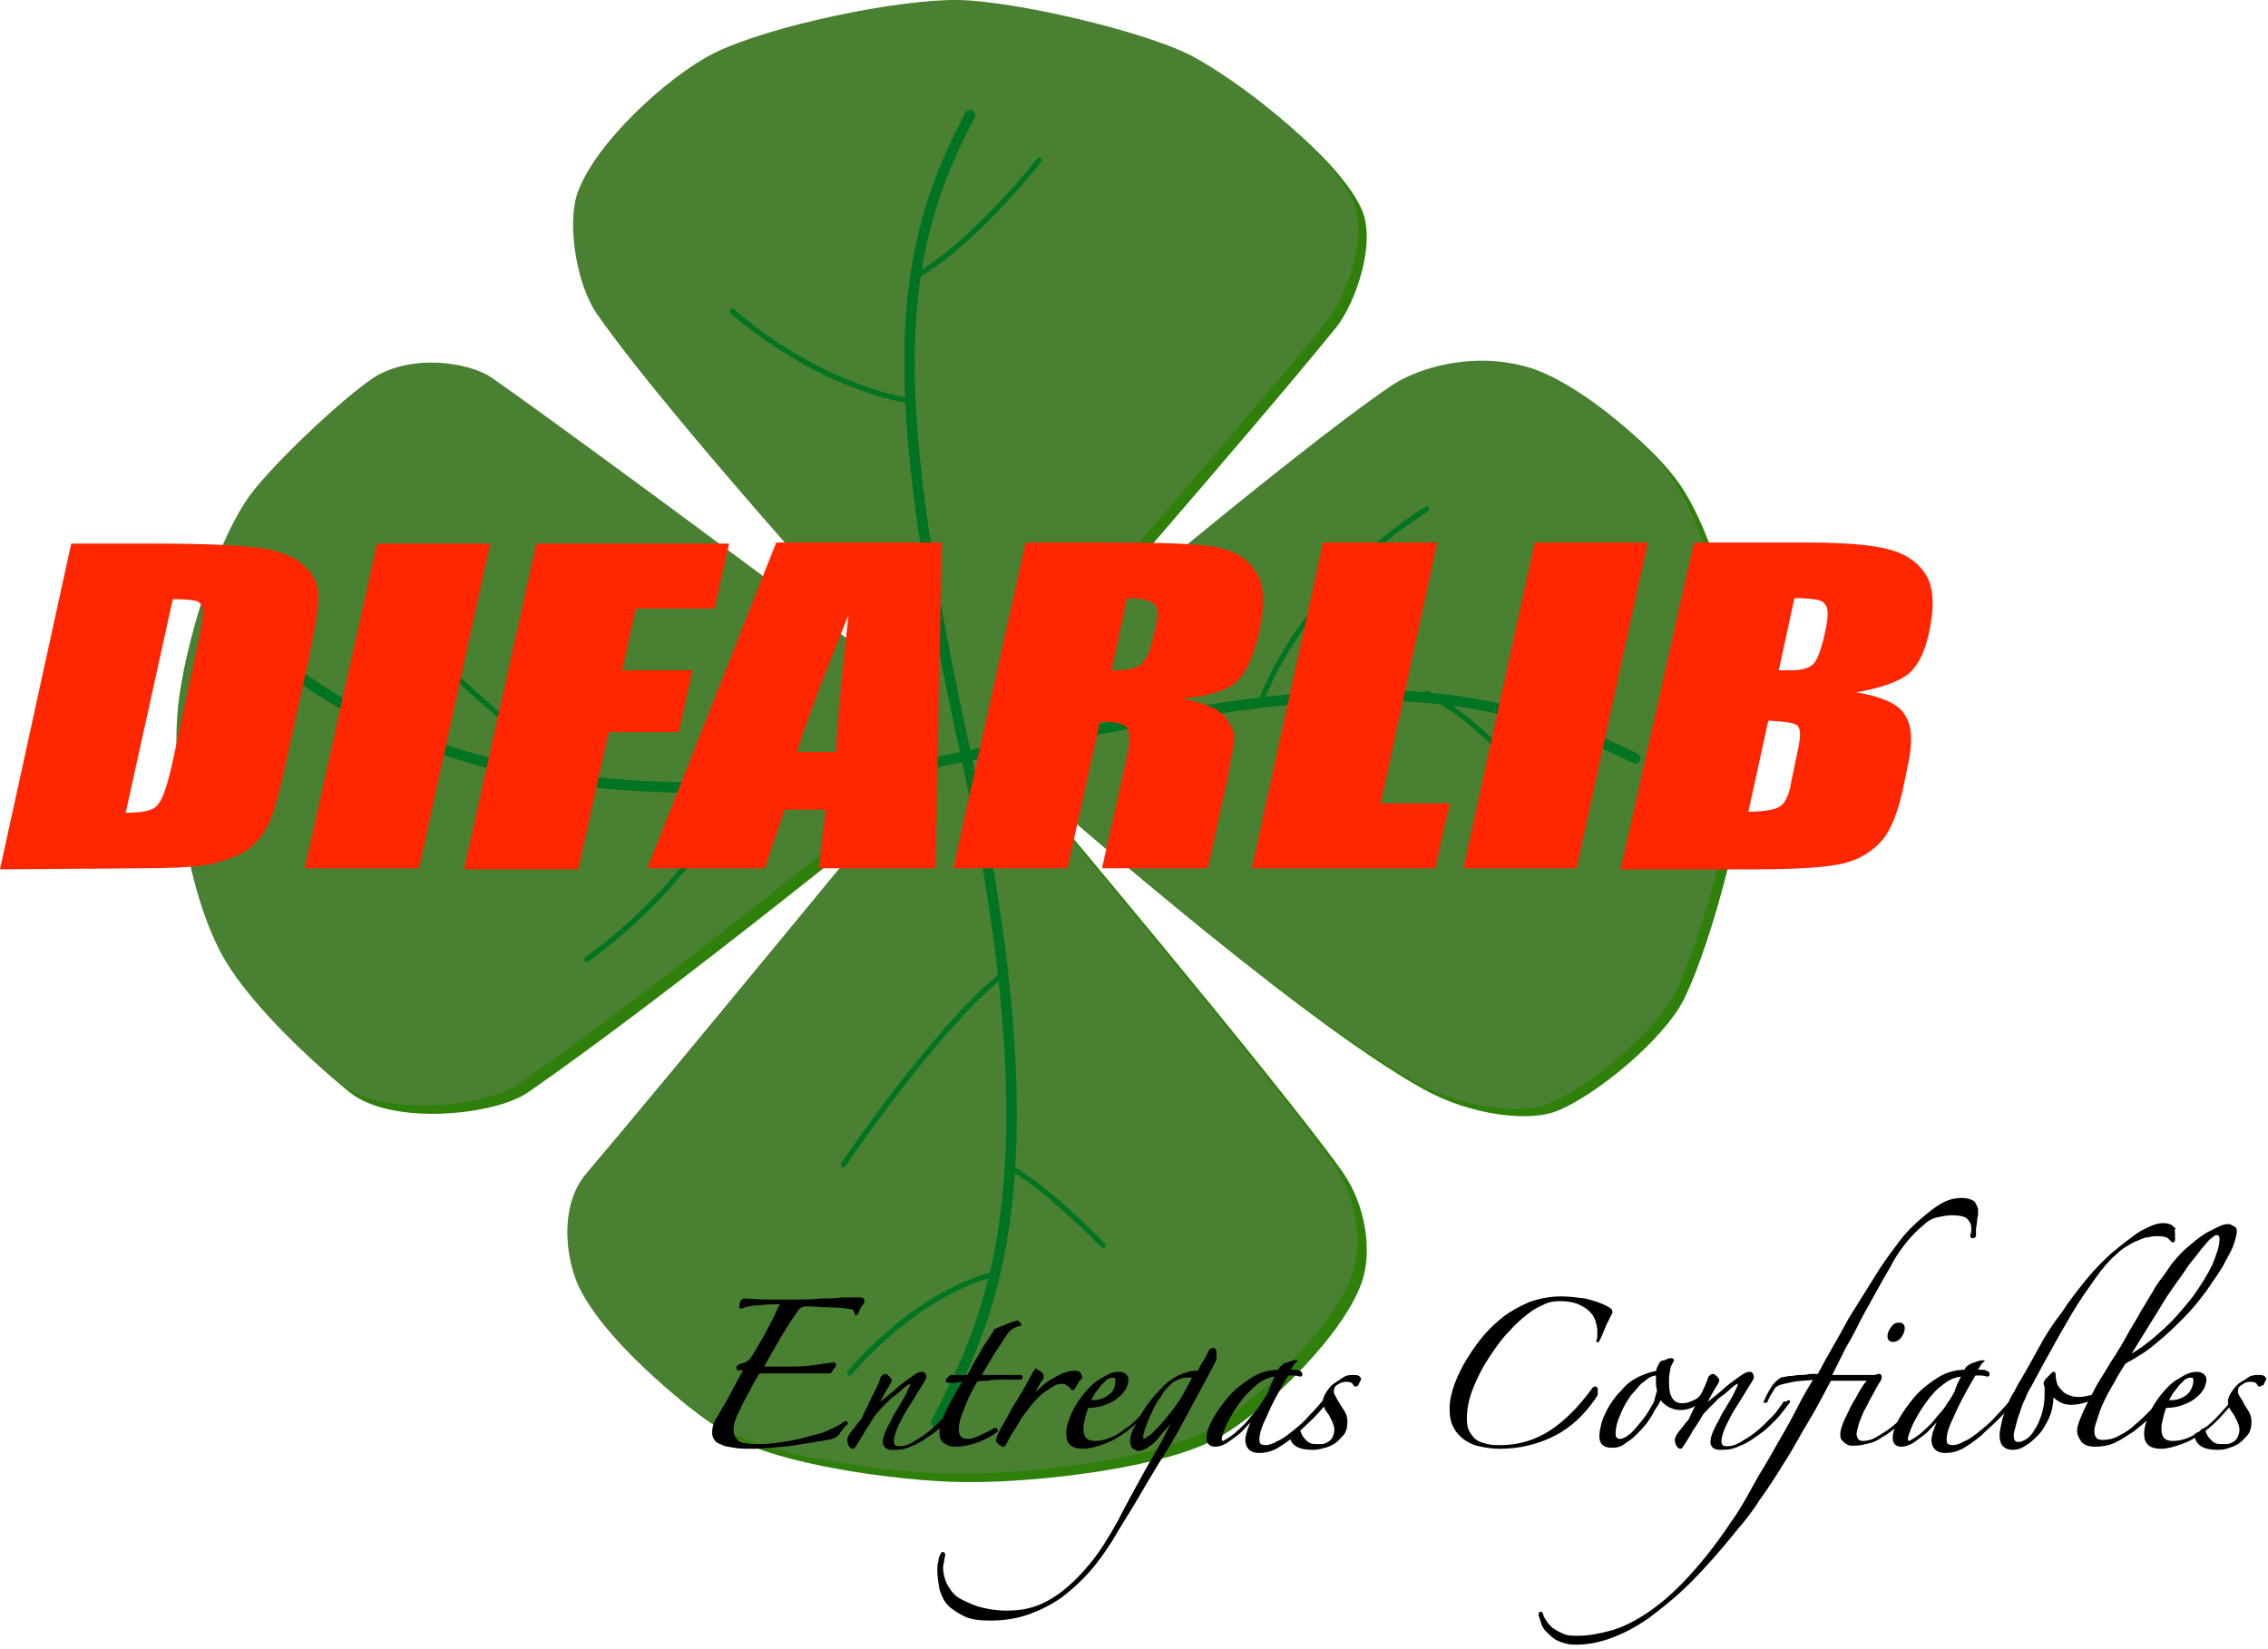 <svg xmlns="http://www.w3.org/2000/svg" xmlns:xlink="http://www.w3.org/1999/xlink" id="Layer_1" x="0px" y="0px" viewBox="0 0 216.5 157.4" style="enable-background:new 0 0 216.5 157.4;" xml:space="preserve"><style type="text/css">	.st0{fill:#2F800A;}	.st1{fill:#4A8031;}	.st2{fill:none;stroke:#007422;stroke-linecap:round;stroke-miterlimit:10;}	.st3{fill:none;stroke:#007422;stroke-width:0.5;stroke-linecap:round;stroke-miterlimit:10;}	.st4{fill:none;stroke:#007422;stroke-width:3;stroke-linecap:round;stroke-miterlimit:10;}	.st5{fill:#FF2600;}	.st6{stroke:#000000;stroke-width:0.25;}</style><g id="XMLID_4_">	<g>		<g>			<path class="st0" d="M97.3,73.9c0.7,0.8,24.5,29.1,30.8,37.9c2.4,3.4,2.8,7.7,2,10.3c-1.5,5-9.1,12.5-13.7,15.1    c-5.2,3-17.4,4.3-23.5,4.3c-5.6,0.1-17.2-1.4-22.2-3.9c-4.7-2.4-12.6-9.4-14.7-14.3c-1.2-2.9-1.6-7.6,0.9-10.5    c7.9-9.3,30.2-36.5,30.9-37.3c-0.7,0.6-23.7,19.3-37.4,28.8c-3.2,2.2-13,3.2-17,0c-3.5-2.8-8.7-7.9-11-11.8    c-3.6-6.1-5.2-17.2-4.5-24.3c0.6-5.6,3.6-15.8,7.1-20.3c2.2-2.9,8.5-8.9,11.6-11c3.6-2.4,9.3-1.5,11.4,0    c10.8,7.6,39.4,29,40.2,29.6c-0.7-0.7-22.7-24.7-30.4-35.8c-1.9-2.7-2.9-8.4-1.9-11.5c1.6-4.7,8.5-11.1,13-13.4    c5.2-2.6,17.6-5.2,23.4-5.1c5.3,0.1,17.5,2.9,22.2,5.3c4.7,2.5,13.1,9,15.4,13.8c1.6,3.2-0.5,9.1-2.3,11.4    c-8.1,10-30.2,35.3-30.9,36.1c0.8-0.7,27-23.1,37.1-29.9c2.5-1.6,7.7-3.2,13-1.6c4.3,1.3,10.7,6.5,13.3,10.1    c3.8,5.1,6.7,17.3,6.9,23.6c0.2,6.3-3.5,20.4-6.3,26c-1.9,3.7-8.1,8.9-11.9,10.5c-2.7,1.2-8.4,0.5-12.9-2    C123.6,97.2,98.1,74.6,97.3,73.9z"></path>		</g>	</g></g><g id="XMLID_3_">	<g>		<g>			<path class="st1" d="M95.9,66.6c0.8-0.7,27-23.1,37.1-29.9c2.5-1.6,7.7-3.2,13-1.6c4.3,1.3,10.7,6.5,13.3,10.1    c3.8,5.1,6.7,17.3,6.9,23.6c0.2,6.3-3.5,20.4-6.3,26c-1.9,3.7-8.1,8.9-11.9,10.5c-2.7,1.2-8.4,0.5-12.9-2    c-12.4-6.9-37.9-29.5-38.7-30.2c0.7,0.8,24.5,29.1,30.8,37.9c2.4,3.4,2.8,7.7,2,10.3c-1.5,5-9.1,12.5-13.7,15.1    c-5.2,3-17.4,4.3-23.5,4.3c-5.6,0.1-17.2-1.4-22.2-3.9c-4.7-2.4-12.6-9.4-14.7-14.3c-1.2-2.9-1.6-7.6,0.9-10.5    c7.9-9.3,30.2-36.5,30.9-37.3c-0.7,0.6-23.7,19.3-37.4,28.8c-3.2,2.2-13,3.2-17,0c-3.5-2.8-8.7-7.9-11-11.8    c-3.6-6.1-5.2-17.2-4.5-24.3c0.6-5.6,3.6-15.8,7-20.3c2.2-2.9,8.5-8.9,11.6-11c3.7-2.4,9.3-1.5,11.4,0    c10.8,7.6,39.4,29,40.2,29.6C86.8,65,64.7,41,57,30c-1.9-2.7-2.9-8.4-1.9-11.5c1.6-4.7,8.5-11.1,13-13.4    C73.3,2.5,85.7-0.1,91.5,0c5.3,0.1,17.5,2.9,22.2,5.3c4.7,2.5,13.1,9,15.4,13.8c1.6,3.2-0.5,9.1-2.3,11.4    C118.7,40.5,96.6,65.8,95.9,66.6z"></path>		</g>	</g></g><path class="st2" d="M92.6,11c-2.4,4.5-4.1,8.9-5,14.1c-0.7,3.8-0.9,8-0.7,13.1c0.4,8.3,2,18.7,5.1,32.9c9.3,42.4,2.3,55-2.6,64.7"></path><path class="st3" d="M99.2,15.3c0,0-6,7.7-11.5,10.9"></path><path class="st3" d="M69.9,29.7c0,0,7.3,6.8,17,8.6"></path><path class="st3" d="M81.1,131.1c0,0,5.9-7.3,13.6-9.4"></path><path class="st3" d="M105.3,118.9c0,0-5.1-5.3-8.8-7.4"></path><path class="st3" d="M80.5,111.2c0,0,8.5-12.6,14.9-17.9"></path><path class="st2" d="M156.1,72.4c-19-9.4-33.4-6.5-64.9,0c-33.5,7-53-0.4-63.9-8.8"></path><path class="st3" d="M136.2,48.6c0,0-11.3,6.7-15.9,18.5"></path><path class="st4" d="M146.7,76"></path><path class="st3" d="M56,91.6c0,0,10.1-6.9,13.9-16.4"></path><path class="st3" d="M56.9,74.7c-11.6-6.5-19.5-16.8-19.5-16.8"></path><path class="st3" d="M146.7,76c0,0-4-6.4-10.5-9.8"></path><g>	<g>		<path class="st5" d="M6.8,51.9l8.1,0c5.2,0,8.7,0.2,10.5,0.5c1.8,0.4,3,0.9,3.8,1.8c0.8,0.8,1.2,1.7,1.2,2.7c0,1-0.3,3-0.9,5.9   l-2.4,10.9c-0.6,2.8-1.2,4.7-1.8,5.6c-0.6,0.9-1.3,1.7-2.3,2.2c-1,0.5-2.2,0.9-3.5,1.1c-1.3,0.2-3.3,0.3-5.9,0.3L0,83L6.8,51.9z    M16.5,57.2L12,77.6c1.6,0,2.6-0.2,3-0.7c0.5-0.5,0.9-1.7,1.4-3.8l2.6-12.1c0.3-1.4,0.4-2.3,0.4-2.7c0-0.4-0.2-0.7-0.6-0.9   C18.5,57.3,17.7,57.2,16.5,57.2z"></path>		<path class="st5" d="M46.8,51.9L40,82.9l-10.9,0L36,51.9L46.8,51.9z"></path>		<path class="st5" d="M51.2,51.9l18.4,0l-1.4,6.2l-7.5,0L59.4,64l6.7,0l-1.3,5.9l-6.7,0l-2.9,13.1l-10.9,0L51.2,51.9z"></path>		<path class="st5" d="M89.9,51.8l-0.6,31.1l-11.1,0l0.6-5.6l-3.9,0l-1.9,5.6l-11.2,0l12.3-31.1L89.9,51.8z M79.8,71.8   c0.2-3.5,0.6-7.9,1.2-13.1c-2.4,6-4.1,10.3-4.9,13.1L79.8,71.8z"></path>		<path class="st5" d="M97.9,51.8l7.7,0c5.1,0,8.6,0.1,10.3,0.4c1.7,0.3,3.1,1,3.9,2.3c0.9,1.2,1,3.1,0.4,5.8   c-0.5,2.4-1.3,4-2.3,4.9c-1,0.8-2.7,1.3-5.1,1.5c2.1,0.4,3.4,0.9,4,1.6c0.6,0.7,0.9,1.3,1,1.8c0.1,0.6-0.2,2.1-0.7,4.6l-1.8,8.2   l-10.1,0l2.3-10.3c0.4-1.7,0.4-2.7,0.1-3.1c-0.3-0.4-1.1-0.6-2.6-0.6l-3.1,14l-10.9,0L97.9,51.8z M107.6,57.1l-1.5,6.9   c1.2,0,2.1-0.1,2.6-0.4c0.5-0.3,1-1.1,1.3-2.4l0.4-1.7c0.2-1,0.1-1.6-0.3-1.9C109.7,57.3,108.9,57.1,107.6,57.1z"></path>		<path class="st5" d="M137.2,51.8l-5.4,24.9l6.6,0l-1.4,6.2l-17.5,0l6.8-31.1L137.2,51.8z"></path>		<path class="st5" d="M157.3,51.8l-6.8,31.1l-10.8,0l6.8-31.1L157.3,51.8z"></path>		<path class="st5" d="M161.7,51.8l10.8,0c3.4,0,6,0.2,7.6,0.6c1.7,0.4,2.9,1.2,3.7,2.4c0.8,1.2,0.9,3.2,0.3,5.8   c-0.4,1.8-1.1,3.1-2,3.8c-0.9,0.7-2.6,1.3-4.9,1.7c2.4,0.4,4,1.1,4.6,2.1c0.7,1,0.8,2.5,0.4,4.5l-0.6,2.9c-0.5,2.1-1.1,3.7-2,4.7   c-0.9,1-2,1.7-3.5,2.1c-1.5,0.4-4.4,0.6-8.8,0.6l-12.6,0L161.7,51.8z M168.8,68.8l-1.9,8.7c1.5,0,2.6-0.2,3-0.5   c0.5-0.3,0.9-1.1,1.1-2.4l0.6-2.9c0.3-1.3,0.3-2.1,0-2.4C171.3,69,170.4,68.9,168.8,68.8z M171.3,57.1l-1.5,6.9c0.5,0,0.8,0,1.1,0   c1.1,0,1.8-0.2,2.2-0.6c0.4-0.4,0.8-1.5,1.2-3.4c0.2-1,0.2-1.7,0.1-2c-0.2-0.4-0.4-0.6-0.8-0.7C173.2,57.2,172.4,57.1,171.3,57.1z   "></path>	</g></g><g>	<path class="st6" d="M80.7,135.8c0.1,0,0.1,0,0.1,0.1c-0.1,0.1-0.2,0.2-0.4,0.4c-0.1,0.2-0.2,0.3-0.3,0.4c-0.1,0.3-0.4,0.5-0.9,0.6  c-0.5,0.1-1.1,0.2-1.7,0.3c-0.6,0.1-1.2,0.2-1.9,0.3c-0.6,0.1-1.2,0.1-1.9,0.2c-0.6,0-1.2,0.1-1.7,0.1c-0.8,0-1.4,0-1.9-0.1  c-0.5-0.1-0.9-0.1-1.2-0.3c-0.3-0.1-0.5-0.2-0.6-0.4c-0.1-0.2-0.2-0.3-0.2-0.6c0-0.4,0.1-0.8,0.3-1.2c0.1-0.1,0.3-0.5,0.6-1  c0.3-0.5,0.6-1,0.9-1.6c0.3-0.6,0.6-1.1,0.8-1.5c0.3-0.5,0.4-0.7,0.4-0.7c0-0.1,0-0.1-0.1-0.1c-0.1,0-0.2,0-0.4,0  c-0.1,0-0.2,0-0.2-0.1c0-0.1,0.1-0.2,0.4-0.3c0.5-0.1,0.8-0.3,1.1-0.8c0.1-0.1,0.3-0.5,0.6-1c0.3-0.5,0.6-1,0.9-1.6  c0.3-0.6,0.6-1.1,0.8-1.6c0.2-0.5,0.4-0.7,0.4-0.8c0-0.1-0.1-0.1-0.2-0.1c-0.6,0-1.3,0-1.9,0.1c-0.6,0-1.2,0.1-1.7,0.3l-0.1,0  c0-0.4,0.1-0.6,0.3-0.7c0.6,0,1.3,0.1,2.1,0.1c0.7,0,1.4,0,2.1,0c0.2,0,0.6,0,1.2,0c0.6,0,1.2,0,1.9-0.1c0.7,0,1.4,0,2.1-0.1  c0.7,0,1.3,0,1.8,0c0.1,0,0.2,0.1,0.2,0.2c0,0.1-0.1,0.3-0.3,0.5c-0.1,0.2-0.2,0.4-0.3,0.7l-0.1,0c0-0.1,0-0.2-0.1-0.3  c-0.1-0.1-0.1-0.2-0.2-0.2c-0.6-0.1-1.3-0.2-2.1-0.2c-0.8,0-1.5-0.1-2.3-0.1c-0.3,0-0.6,0.1-0.8,0.3c-0.6,0.8-1.1,1.6-1.7,2.6  c-0.6,1-1.1,1.9-1.6,2.8c-0.1,0.2,0,0.3,0.2,0.3c0.3,0,0.6,0,0.9,0c0.3,0,0.6,0,0.9,0c1,0,1.8,0,2.5-0.1c0.7-0.1,1.4-0.2,2.2-0.3  l0.1,0.1c0,0.1-0.1,0.2-0.2,0.3c-0.1,0.1-0.1,0.2-0.2,0.3c0,0.1-0.1,0.1-0.3,0.1c-0.5,0-1.1,0-1.8,0c-0.6,0-1.3,0-1.9,0  c-0.5,0-1,0-1.4,0c-0.4,0-0.9,0-1.3,0c-0.2,0-0.3,0.1-0.3,0.2c-0.4,0.6-0.7,1.3-1.1,2c-0.4,0.7-0.7,1.4-1,2  c-0.2,0.5-0.3,0.9-0.3,1.3c0,1,0.7,1.5,2.2,1.5c0.5,0,1.2,0,1.9-0.1c0.8-0.1,1.5-0.2,2.3-0.4c0.8-0.2,1.6-0.4,2.3-0.6  C79.7,136.4,80.2,136.2,80.7,135.8z"></path>	<path class="st6" d="M91.7,133.9c-0.4,0.5-0.8,1.1-1.3,1.6c-0.5,0.5-1,1-1.6,1.4c-0.6,0.4-1.1,0.8-1.7,1c-0.6,0.3-1.1,0.4-1.7,0.4  c-0.3,0-0.5,0-0.7-0.1c-0.2-0.1-0.3-0.3-0.3-0.5c0-0.3,0.1-0.7,0.3-1.1c0.2-0.5,0.5-0.9,0.7-1.4c0.3-0.5,0.6-1,0.9-1.5  c0.3-0.5,0.5-1,0.7-1.4c0-0.1,0-0.2,0-0.3c0-0.1-0.1-0.1-0.2,0c-0.2,0.1-0.5,0.3-0.8,0.6c-0.3,0.3-0.6,0.5-1,0.8  c-0.3,0.3-0.6,0.6-0.9,0.9c-0.3,0.3-0.5,0.6-0.7,0.8c-0.3,0.5-0.6,1-0.9,1.4c-0.2,0.4-0.5,0.9-0.9,1.5c-0.1,0.1-0.1,0.2-0.2,0.2  c-0.1,0-0.2-0.1-0.3-0.3c-0.1-0.2-0.1-0.4-0.1-0.4c0-0.2,0.1-0.4,0.4-0.8c0.3-0.3,0.5-0.7,0.9-1.1c0.3-0.7,0.7-1.4,1-2.1  c0.4-0.7,0.7-1.4,0.9-2c0.1-0.1,0.2-0.2,0.3-0.2c0.1,0,0.2,0.1,0.3,0.2c0.1,0.1,0.2,0.2,0.2,0.3c0,0.1-0.2,0.4-0.5,0.9  c-0.3,0.5-0.6,1.1-0.9,1.7c0.4-0.4,0.8-0.7,1.3-1.1c0.5-0.4,0.9-0.8,1.3-1.1c0.4-0.3,0.8-0.6,1.1-0.8c0.3-0.2,0.5-0.3,0.7-0.3  c0.1,0,0.2,0,0.2,0.1c0.1,0.1,0.1,0.2,0.1,0.3c0,0.1-0.1,0.2-0.2,0.4c-0.2,0.3-0.5,0.8-0.8,1.3c-0.3,0.5-0.7,1.1-1,1.6  c-0.3,0.6-0.6,1.1-0.8,1.6c-0.2,0.5-0.3,0.9-0.3,1.2c0,0.3,0.1,0.4,0.2,0.5c0.1,0.1,0.3,0.1,0.5,0.1c0.4,0,0.8-0.1,1.3-0.4  c0.5-0.3,1-0.6,1.5-1c0.5-0.4,1-0.9,1.5-1.4c0.5-0.5,0.8-1,1.1-1.4c0-0.1,0.1-0.1,0.2,0C91.8,133.7,91.8,133.8,91.7,133.9z"></path>	<path class="st6" d="M97.3,126.5c-0.2,0-0.4,0.1-0.6,0.2c-0.2,0.1-0.4,0.3-0.5,0.4c-0.5,0.7-0.9,1.4-1.4,2.1  c-0.4,0.7-0.9,1.5-1.3,2.2h3.9c0.1,0,0.1,0.1,0.1,0.1c0,0,0,0.1-0.1,0.1c-0.2,0-0.4,0-0.8,0c-0.3,0-0.7,0-1.1,0  c-0.4,0-0.8,0-1.2,0.1c-0.4,0-0.8,0-1.1,0.1c-0.6,1-1,1.9-1.3,2.7c-0.3,0.7-0.5,1.4-0.5,1.9c0,0.8,0.3,1.1,1,1.1  c0.3,0,0.7-0.1,1.1-0.3c0.4-0.2,0.9-0.4,1.4-0.7c0.1-0.1,0.1-0.1,0.2,0c0.1,0.1,0,0.1-0.1,0.2c-0.7,0.5-1.4,0.8-2,1  c-0.6,0.2-1.2,0.3-1.9,0.3c-0.3,0-0.6-0.1-0.9-0.3c-0.3-0.2-0.4-0.5-0.4-1c0-0.4,0.2-1,0.6-1.9c0.4-0.8,0.9-1.8,1.7-3  c-0.3,0-0.6,0-0.9,0.1c-0.4,0-0.6,0-0.6,0c-0.1,0-0.2,0-0.2-0.1c0.1-0.1,0.2-0.3,0.4-0.4l1.6,0c0.2-0.3,0.4-0.7,0.6-1.1  c0.2-0.4,0.5-0.8,0.7-1.2c0.2-0.4,0.5-0.8,0.7-1.1c0.2-0.4,0.5-0.7,0.6-1c0.2-0.1,0.5-0.2,1-0.4c0.4-0.2,0.8-0.3,1.1-0.4  c0,0,0.1,0,0.1,0.1C97.4,126.4,97.4,126.5,97.3,126.5z"></path>	<path class="st6" d="M103.2,131.5c-0.1,0.1-0.3,0.3-0.4,0.5c-0.1,0.2-0.2,0.4-0.3,0.5c0,0.1-0.1,0.1-0.1,0.1c0,0-0.1,0-0.1-0.1  c0-0.1-0.1-0.1-0.2-0.2c-0.1-0.1-0.2-0.1-0.3-0.2c-0.1-0.1-0.3-0.1-0.5-0.1c-0.3,0-0.6,0.1-0.9,0.3c-0.3,0.2-0.6,0.4-0.9,0.6  c-0.4,0.3-0.7,0.7-1.1,1.1c-0.3,0.4-0.6,0.8-0.9,1.2c-0.3,0.4-0.5,0.9-0.8,1.3c-0.3,0.4-0.5,0.9-0.8,1.4c0,0.1-0.1,0.1-0.2,0.1  c0,0-0.1-0.1-0.3-0.2c-0.1-0.1-0.2-0.2-0.2-0.3c0-0.1,0.1-0.3,0.2-0.6c0.3-0.6,0.7-1.2,1-1.8c0.3-0.6,0.7-1.2,1-1.7  c0.3-0.5,0.6-1,0.8-1.4c0.2-0.4,0.4-0.7,0.5-0.9c0.1-0.2,0.2-0.3,0.2-0.3c0,0,0.1,0.1,0.3,0.2c0.2,0.1,0.3,0.2,0.3,0.4  c0,0.1,0,0.2-0.1,0.3c-0.1,0.1-0.2,0.3-0.3,0.5c-0.1,0.2-0.2,0.3-0.3,0.5c-0.1,0.1-0.1,0.3-0.2,0.3c-0.1,0.1-0.1,0.2,0,0.2  s0.1,0,0.2-0.1c0.2-0.2,0.5-0.4,0.8-0.7c0.3-0.3,0.6-0.5,1-0.7c0.3-0.2,0.7-0.4,1-0.5c0.3-0.1,0.6-0.2,0.9-0.2c0.2,0,0.4,0,0.5,0.1  C103.1,131.3,103.2,131.4,103.2,131.5z"></path>	<path class="st6" d="M109.9,134.2c-0.4,0.4-0.8,0.9-1.3,1.4c-0.5,0.5-1,0.9-1.6,1.3c-0.6,0.4-1.2,0.7-1.8,0.9  c-0.6,0.2-1.2,0.4-1.8,0.4c-1,0-1.5-0.4-1.5-1.3c0-0.6,0.2-1.2,0.5-1.9c0.3-0.7,0.7-1.3,1.2-1.9c0.5-0.6,1-1.1,1.6-1.4  c0.6-0.4,1.1-0.6,1.6-0.6c0.3,0,0.5,0.1,0.6,0.2c0.1,0.1,0.2,0.2,0.2,0.4c0,0.3-0.1,0.5-0.2,0.8c-0.2,0.3-0.4,0.6-0.7,0.8  c-0.3,0.3-0.7,0.5-1.2,0.7c-0.5,0.2-1.1,0.3-1.7,0.3c-0.1,0.2-0.2,0.5-0.3,0.9c-0.1,0.4-0.2,0.8-0.2,1.2c0,0.9,0.4,1.3,1.2,1.3  c0.5,0,1-0.1,1.5-0.3c0.5-0.2,1-0.5,1.5-0.9c0.5-0.3,0.9-0.7,1.3-1.1c0.4-0.4,0.7-0.8,1-1.1c0,0,0.1-0.1,0.1,0  C109.9,134.1,109.9,134.2,109.9,134.2z M106.6,131.8c0-0.3-0.1-0.4-0.4-0.4c-0.2,0-0.4,0.1-0.6,0.2c-0.2,0.2-0.4,0.4-0.6,0.6  c-0.2,0.3-0.4,0.5-0.6,0.8c-0.2,0.3-0.3,0.6-0.5,0.8c0,0,0.1,0,0.2,0c0.1,0,0.2,0,0.3,0c0.6,0,1.1-0.2,1.6-0.6  C106.4,132.9,106.6,132.4,106.6,131.8z"></path>	<path class="st6" d="M116,129.6c0,0.2-0.1,0.4-0.2,0.6c-1,1.9-2,3.7-2.8,5.2c-0.8,1.5-1.6,2.9-2.4,4.1c-0.8,1.3-1.5,2.5-2.2,3.7  c-0.7,1.2-1.5,2.4-2.3,3.8c-0.7,1.1-1.4,2.1-2.2,3c-0.8,0.9-1.7,1.7-2.6,2.4c-1,0.7-2,1.2-3.1,1.6c-1.1,0.4-2.3,0.6-3.7,0.6  c-1,0-1.8-0.1-2.4-0.4c-0.6-0.3-1.1-0.6-1.5-1c-0.4-0.4-0.6-0.9-0.8-1.5c-0.1-0.6-0.2-1.2-0.2-1.8c0-0.3,0-0.5,0.1-0.8  c0-0.3,0.1-0.5,0.2-0.7c0-0.1,0.1-0.1,0.1-0.1c0.1,0,0.1,0.1,0.1,0.2c0,0.1-0.1,0.3-0.1,0.5c0,0.2-0.1,0.4-0.1,0.6  c0,0.7,0.2,1.4,0.5,1.9c0.3,0.5,0.7,1,1.3,1.3c0.6,0.3,1.2,0.6,2,0.8c0.8,0.2,1.6,0.3,2.4,0.3c0.9,0,1.8-0.1,2.7-0.4  c0.9-0.3,1.8-0.8,2.7-1.5c0.9-0.7,1.8-1.6,2.7-2.7c0.9-1.1,1.7-2.4,2.6-4c0.5-1,1.1-2.1,1.7-3.2c0.6-1.1,1.2-2.2,1.8-3.2  c0.6-1,1.1-2,1.5-2.8c0.5-0.8,0.8-1.4,1-1.8c-0.4,0.6-0.8,1.1-1.2,1.6c-0.4,0.5-0.8,0.9-1.1,1.3c-0.3,0.4-0.7,0.7-1,0.9  c-0.3,0.2-0.6,0.3-0.8,0.3c-0.2,0-0.3-0.1-0.5-0.2c-0.1-0.1-0.2-0.3-0.2-0.6c0-0.3,0.1-0.8,0.4-1.3c0.3-0.6,0.6-1.2,1-1.8  c0.4-0.6,0.9-1.2,1.5-1.8c0.5-0.6,1.1-1,1.7-1.3c0.5-0.2,1-0.4,1.5-0.4c0.1,0,0.3,0,0.3,0c0.2-0.3,0.3-0.6,0.5-0.9  c0.2-0.3,0.4-0.6,0.5-0.9c0.1-0.3,0.3-0.4,0.4-0.4c0.1,0,0.2,0.1,0.2,0.3C116,129.2,116,129.4,116,129.6z M114,131.4  c-0.1,0-0.1,0-0.3,0c-0.1,0-0.2,0-0.2,0c-0.3,0-0.6,0-0.8,0.1c-0.3,0.1-0.5,0.2-0.7,0.3c-0.5,0.4-1,0.9-1.3,1.5  c-0.4,0.5-0.7,1.1-0.9,1.6c-0.3,0.5-0.4,1-0.6,1.4c-0.1,0.4-0.2,0.7-0.2,0.9c0,0.2,0.1,0.3,0.2,0.3c0.1,0,0.4-0.2,0.8-0.5  c0.4-0.4,0.8-0.8,1.3-1.4c0.5-0.6,1-1.2,1.5-2C113.2,132.9,113.6,132.2,114,131.4z"></path>	<path class="st6" d="M126.8,133.6c-0.5,0.6-1,1.2-1.6,1.8c-0.6,0.6-1.2,1.1-1.7,1.6c-0.6,0.5-1.2,0.9-1.7,1.2  c-0.6,0.3-1.1,0.4-1.6,0.4c-0.4,0-0.7-0.1-0.9-0.3c-0.2-0.2-0.3-0.5-0.3-0.8c0-0.3,0.1-0.7,0.3-1.2c0.2-0.5,0.4-1,0.8-1.6  c-0.3,0.4-0.6,0.7-0.9,1.1c-0.4,0.4-0.7,0.8-1.1,1.1c-0.4,0.3-0.8,0.6-1.1,0.8c-0.4,0.2-0.7,0.3-1,0.3c-0.4,0-0.7-0.2-0.7-0.7  c0-0.5,0.2-1.1,0.6-1.8c0.4-0.7,0.9-1.4,1.5-2.1c0.6-0.7,1.4-1.3,2.2-1.8c0.8-0.5,1.7-0.7,2.5-0.7c0.1-0.2,0.2-0.4,0.3-0.4  c0.1-0.1,0.2-0.1,0.2-0.2l0.9-0.3l0.1,0c-0.1,0.1-0.2,0.2-0.3,0.4c-0.1,0.2-0.2,0.3-0.3,0.5c0.1,0,0.3,0,0.5,0c0.2,0,0.4,0,0.5,0.1  c0.1,0,0.2,0.1,0.2,0.2c0,0.1,0,0.1-0.1,0.1c-0.1,0-0.3-0.1-0.6-0.1c-0.3,0-0.4,0-0.6,0c-1,1.7-1.7,3-2.1,4c-0.5,1-0.7,1.7-0.7,2.2  c0,0.2,0,0.3,0.1,0.5c0.1,0.1,0.3,0.2,0.6,0.2c0.3,0,0.7-0.1,1.2-0.4c0.5-0.2,1-0.6,1.5-1c0.5-0.4,1.1-0.9,1.6-1.5  c0.6-0.6,1.1-1.2,1.6-1.8c0-0.1,0.1-0.1,0.1,0C126.8,133.5,126.8,133.6,126.8,133.6z M121.9,131.3c-0.7,0-1.4,0.3-2,0.8  c-0.6,0.5-1.2,1.1-1.7,1.8c-0.5,0.7-0.9,1.4-1.2,2c-0.3,0.7-0.5,1.2-0.5,1.5c0,0.2,0.1,0.3,0.2,0.3s0.3-0.1,0.6-0.3  c0.3-0.2,0.6-0.4,0.9-0.7c0.3-0.3,0.7-0.6,1-1c0.3-0.4,0.7-0.8,1-1.2c0.3-0.5,0.7-1,1-1.6C121.4,132.2,121.7,131.7,121.9,131.3  L121.9,131.3z"></path>	<path class="st6" d="M129.5,132.2c-0.1,0.1-0.1,0.1-0.2,0c-0.1-0.3-0.4-0.4-0.8-0.4c-0.3,0-0.6,0.1-0.9,0.3  c-0.3,0.2-0.4,0.4-0.4,0.8c0,0.2,0.1,0.3,0.2,0.5c0.1,0.2,0.2,0.4,0.4,0.7c0.2,0.3,0.3,0.5,0.5,0.8c0.1,0.2,0.2,0.5,0.2,0.8  c0,0.5-0.1,1-0.4,1.3c-0.3,0.3-0.5,0.6-0.9,0.8c-0.3,0.2-0.7,0.3-1.1,0.4c-0.4,0.1-0.6,0.1-0.8,0.1c-1.3,0-2-0.4-2.1-1.3  c0.1-0.1,0.2-0.1,0.4-0.2c0.1-0.1,0.2-0.2,0.3-0.3c0,0,0.1,0,0.1,0.1c0.1,0.4,0.3,0.7,0.6,1c0.3,0.3,0.6,0.4,1,0.4  c0.2,0,0.4,0,0.6,0c0.2,0,0.4-0.1,0.6-0.2c0.2-0.1,0.4-0.3,0.5-0.5c0.1-0.2,0.2-0.5,0.2-0.8c0-0.3-0.1-0.5-0.2-0.8  c-0.1-0.2-0.2-0.4-0.3-0.6c-0.1-0.2-0.3-0.4-0.4-0.6c-0.1-0.2-0.2-0.4-0.2-0.7c0-0.2,0.1-0.5,0.3-0.8c0.2-0.3,0.4-0.6,0.7-0.8  c0.3-0.2,0.6-0.4,0.9-0.6c0.3-0.2,0.6-0.2,1-0.2c0.3,0,0.5,0.1,0.5,0.3c-0.1,0.1-0.1,0.2-0.2,0.4  C129.5,132,129.5,132.1,129.5,132.2z"></path>	<path class="st6" d="M152.5,128.1c0-0.1,0.1-0.3,0.1-0.5c0-0.2,0-0.4,0-0.6c0-0.3-0.1-0.6-0.2-1c-0.1-0.3-0.3-0.6-0.6-0.9  c-0.3-0.3-0.7-0.5-1.1-0.7c-0.5-0.2-1.1-0.3-1.8-0.3c-0.6,0-1.2,0.1-1.7,0.4c-0.5,0.2-1,0.5-1.5,0.9c-0.5,0.4-1.1,0.9-1.8,1.7  c-0.7,0.7-1.3,1.6-1.9,2.5c-0.6,0.9-1.1,1.9-1.5,2.9c-0.4,1-0.6,2-0.6,3c0,0.5,0.1,1,0.3,1.3c0.2,0.3,0.4,0.6,0.7,0.8  c0.3,0.2,0.7,0.3,1.1,0.4c0.4,0.1,0.8,0.1,1.2,0.1c1.8,0,3.4-0.5,4.8-1.4c1.4-0.9,2.8-2.3,4.1-4.1c0.1-0.1,0.1-0.1,0.2-0.1  c0.1,0,0.1,0.1,0.1,0.4c0,0.2,0,0.3-0.1,0.4c-0.1,0.1-0.1,0.2-0.2,0.3c-1,1.4-2.2,2.6-3.8,3.4c-1.6,0.8-3.3,1.2-5.2,1.2  c-0.6,0-1.2-0.1-1.7-0.2c-0.6-0.1-1-0.3-1.5-0.6c-0.4-0.3-0.8-0.7-1-1.1c-0.3-0.5-0.4-1.1-0.4-1.8c0-0.8,0.2-1.6,0.5-2.4  c0.3-0.8,0.7-1.6,1.2-2.4c0.5-0.8,1-1.5,1.6-2.2c0.6-0.7,1.2-1.2,1.8-1.7c0.8-0.6,1.6-1,2.5-1.4c0.9-0.3,1.9-0.5,2.9-0.5  c0.8,0,1.5,0.1,2.3,0.2c0.8,0.2,1.5,0.4,2.2,0.8c0.2,0.1,0.3,0.2,0.3,0.4c-0.1,0.2-0.3,0.6-0.6,1.2c-0.2,0.5-0.4,1-0.6,1.4  L152.5,128.1z"></path>	<path class="st6" d="M163.4,132.6c-0.4,0.5-0.8,0.9-1.3,1.3c-0.5,0.4-1.1,0.6-1.7,0.6c-0.4,0-0.7-0.1-1.1-0.3  c-0.3-0.2-0.6-0.4-0.8-0.8c-0.1,0.3-0.3,0.7-0.6,1.1c-0.2,0.4-0.5,0.9-0.8,1.3c-0.3,0.4-0.7,0.8-1.1,1.2c-0.4,0.4-0.8,0.6-1.2,0.9  c-0.4,0.2-0.7,0.2-0.9,0.2c-0.8,0-1.1-0.3-1.1-1c0-0.4,0.1-0.8,0.2-1.2c0.1-0.4,0.3-0.8,0.5-1.2c0.2-0.4,0.4-0.7,0.7-1.1  c0.2-0.3,0.5-0.6,0.7-0.8c0.4-0.5,0.9-0.9,1.5-1.2c0.6-0.3,1.2-0.5,1.8-0.6c0-0.2,0.1-0.4,0.2-0.6c0.1-0.2,0.2-0.4,0.4-0.4  c0.1,0,0.2,0,0.3-0.1c0.1,0,0.2-0.1,0.3-0.1c0.1,0,0.1,0,0.2,0c0.1,0,0.1,0.1,0,0.2c-0.1,0.2-0.3,0.5-0.3,0.9  c-0.1,0.4-0.1,0.7-0.1,1.2c0,0.6,0.1,1.1,0.3,1.4c0.2,0.4,0.6,0.6,1.1,0.6c0.5,0,1-0.2,1.5-0.5c0.4-0.4,0.8-0.7,1.1-1.2  c0-0.1,0.1-0.1,0.2-0.1C163.5,132.5,163.5,132.5,163.4,132.6z M158.3,132.8c0-0.2-0.1-0.4-0.1-0.7c0-0.2,0-0.5,0-0.7  c0-0.1,0-0.2-0.1-0.2c-0.2,0-0.5,0.1-0.7,0.2c-0.3,0.2-0.5,0.4-0.8,0.6c-0.3,0.3-0.5,0.6-0.8,0.9c-0.3,0.3-0.5,0.7-0.7,1  c-0.3,0.5-0.5,1-0.7,1.5c-0.2,0.5-0.3,1-0.3,1.5c0,0.1,0,0.3,0.1,0.4c0.1,0.1,0.2,0.2,0.4,0.2c0.4,0,0.7-0.2,1.2-0.6  c0.4-0.4,0.8-0.9,1.2-1.4c0.4-0.5,0.7-1.1,1-1.6C158.1,133.5,158.2,133.1,158.3,132.8z"></path>	<path class="st6" d="M170.7,133.9c-0.4,0.5-0.8,1.1-1.3,1.6c-0.5,0.5-1,1-1.6,1.4c-0.6,0.4-1.1,0.8-1.7,1c-0.6,0.3-1.1,0.4-1.7,0.4  c-0.3,0-0.5,0-0.7-0.1c-0.2-0.1-0.3-0.3-0.3-0.5c0-0.3,0.1-0.7,0.3-1.1c0.2-0.5,0.5-0.9,0.7-1.4c0.3-0.5,0.6-1,0.9-1.5  c0.3-0.5,0.5-1,0.7-1.4c0-0.1,0-0.2,0-0.3c0-0.1-0.1-0.1-0.2,0c-0.2,0.1-0.5,0.3-0.8,0.6c-0.3,0.3-0.6,0.5-1,0.8  c-0.3,0.3-0.6,0.6-0.9,0.9c-0.3,0.3-0.6,0.6-0.7,0.8c-0.3,0.5-0.6,1-0.9,1.4c-0.2,0.4-0.5,0.9-0.9,1.5c-0.1,0.1-0.1,0.2-0.2,0.2  c-0.1,0-0.2-0.1-0.3-0.3c-0.1-0.2-0.1-0.4-0.1-0.4c0-0.2,0.1-0.4,0.4-0.8c0.3-0.3,0.5-0.7,0.9-1.1c0.3-0.7,0.7-1.4,1-2.1  c0.4-0.7,0.7-1.4,0.9-2c0.1-0.1,0.2-0.2,0.3-0.2c0.1,0,0.2,0.1,0.3,0.2c0.1,0.1,0.2,0.2,0.2,0.3c0,0.1-0.2,0.4-0.5,0.9  c-0.3,0.5-0.6,1.1-0.9,1.7c0.4-0.4,0.8-0.7,1.3-1.1c0.5-0.4,0.9-0.8,1.3-1.1c0.4-0.3,0.8-0.6,1.1-0.8c0.3-0.2,0.5-0.3,0.7-0.3  c0.1,0,0.2,0,0.2,0.1c0.1,0.1,0.1,0.2,0.1,0.3c0,0.1-0.1,0.2-0.2,0.4c-0.2,0.3-0.5,0.8-0.8,1.3c-0.3,0.5-0.7,1.1-1,1.6  c-0.3,0.6-0.6,1.1-0.8,1.6c-0.2,0.5-0.3,0.9-0.3,1.2c0,0.3,0.1,0.4,0.2,0.5c0.1,0.1,0.3,0.1,0.5,0.1c0.4,0,0.8-0.1,1.3-0.4  c0.5-0.3,1-0.6,1.5-1c0.5-0.4,1-0.9,1.5-1.4c0.5-0.5,0.8-1,1.1-1.4c0-0.1,0.1-0.1,0.2,0C170.8,133.7,170.8,133.8,170.7,133.9z"></path>	<path class="st6" d="M188.7,115.5c0,0.1,0,0.2,0,0.4c0,0.2-0.1,0.4-0.1,0.7c0,0.3-0.1,0.5-0.1,0.8c0,0.3,0,0.4,0,0.6  c0,0-0.1,0.1-0.2,0.1c0,0-0.1,0-0.1-0.1c0-0.2,0.1-0.3,0.1-0.4c0-0.1,0-0.2,0-0.4c0-0.4-0.2-0.7-0.5-1c-0.3-0.2-0.8-0.3-1.5-0.3  c-0.4,0-0.9,0.1-1.4,0.2c-0.5,0.1-1,0.4-1.4,0.8c-0.5,0.4-1,0.9-1.5,1.5c-0.5,0.6-1.1,1.4-1.6,2.4c-0.3,0.5-0.7,1.2-1.2,2.1  c-0.5,0.9-1,1.8-1.5,2.7c-0.5,1-1,2-1.6,3c-0.5,1-1,2-1.4,2.8c0.2,0,0.5,0,0.9,0c0.4,0,0.9,0,1.4,0c0.5,0,0.9,0,1.3,0  c0.4,0,0.7,0,0.8,0c0.1,0.1,0.1,0.2,0.1,0.3c-0.1,0-0.3,0-0.6,0c-0.3,0-0.7,0-1.2,0c-0.5,0-0.9,0-1.4,0c-0.5,0-0.9,0-1.3,0  c-0.7,1.3-1.4,2.7-2.2,4c-0.8,1.3-1.5,2.7-2.3,3.9c-0.8,1.3-1.5,2.4-2.3,3.5c-0.7,1.1-1.4,2-2.1,2.8c-1.6,2-3.1,3.7-4.5,5.1  c-1.4,1.4-2.8,2.5-4,3.4c-1.3,0.9-2.5,1.5-3.6,1.9c-1.1,0.4-2.2,0.6-3.2,0.6c-0.3,0-0.6,0-1-0.1c-0.3-0.1-0.7-0.2-1-0.4  c-0.3-0.2-0.6-0.5-0.9-0.8c-0.3-0.3-0.4-0.8-0.6-1.4c0-0.2,0-0.2,0.1-0.2c0,0,0.1,0.1,0.1,0.2c0,0.1,0.1,0.3,0.3,0.6  c0.1,0.2,0.4,0.5,0.6,0.7c0.3,0.2,0.6,0.4,1.1,0.6c0.4,0.2,0.9,0.2,1.5,0.2c0.9,0,2-0.2,3.1-0.5c1.1-0.3,2.3-0.9,3.5-1.7  c1.2-0.8,2.5-1.9,3.8-3.3c1.3-1.4,2.7-3.1,4.1-5.2c0.8-1.1,1.5-2.3,2.2-3.6c0.7-1.3,1.5-2.5,2.2-3.8c0.7-1.2,1.4-2.4,2-3.6  c0.6-1.2,1.2-2.2,1.7-3c-0.9,0.1-1.6,0.1-2.1,0.2c-0.5,0.1-0.9,0.2-1.3,0.3c-0.3,0.1-0.6,0.3-0.7,0.6c-0.2,0.3-0.4,0.6-0.6,1.1  l-0.1,0c0.3-0.7,0.6-1.2,0.9-1.6c0.3-0.3,0.6-0.6,0.8-0.6c0.2,0,0.4-0.1,0.7-0.1c0.3,0,0.6-0.1,0.9-0.1c0.3,0,0.6,0,1-0.1  c0.3,0,0.6,0,0.8,0c1-1.9,2.1-3.7,3-5.4c1-1.6,2-3.2,3-4.8c0.6-0.9,1.2-1.7,1.8-2.5c0.6-0.8,1.3-1.5,2-2.1c0.7-0.6,1.3-1.1,2-1.5  c0.7-0.4,1.3-0.5,1.9-0.5c0.4,0,0.8,0.1,1.1,0.3C188.5,115,188.7,115.3,188.7,115.5z"></path>	<path class="st6" d="M183.1,133.8c-0.5,0.6-1.1,1.3-1.7,1.9c-0.6,0.6-1.2,1.1-1.8,1.4c-0.4,0.3-0.8,0.5-1.3,0.6  c-0.4,0.1-0.8,0.2-1.2,0.2c-0.1,0-0.3,0-0.4,0c-0.2,0-0.3-0.1-0.5-0.2c-0.1-0.1-0.2-0.2-0.3-0.3c-0.1-0.1-0.1-0.3-0.1-0.5  c0-0.3,0.1-0.6,0.3-1.1c0.2-0.5,0.5-1,0.7-1.5c0.3-0.5,0.6-1,0.8-1.4c0.3-0.5,0.5-0.8,0.7-1c0.1-0.2,0.3-0.3,0.5-0.4  c0.3-0.1,0.4-0.2,0.5-0.2c0.1,0,0.2,0,0.2,0.1c0,0,0,0.1,0,0.2c0,0.1-0.1,0.1-0.1,0.2c-0.3,0.4-0.5,0.9-0.8,1.4  c-0.3,0.5-0.5,1-0.8,1.5c-0.2,0.5-0.4,0.9-0.5,1.3c-0.1,0.4-0.2,0.7-0.2,0.9c0,0.3,0.1,0.4,0.2,0.6c0.1,0.1,0.3,0.2,0.5,0.2  c0.4,0,0.9-0.1,1.4-0.4c0.5-0.3,1-0.6,1.5-1c0.5-0.4,0.9-0.8,1.4-1.3c0.4-0.4,0.7-0.8,1-1.1c0.1-0.1,0.2-0.1,0.2-0.1  C183.2,133.7,183.2,133.7,183.1,133.8z M181.7,126.8c0,0.3-0.1,0.5-0.3,0.8c-0.2,0.3-0.5,0.4-0.7,0.4c-0.2,0-0.4-0.1-0.4-0.4  c0-0.3,0.1-0.5,0.3-0.8c0.2-0.3,0.4-0.4,0.7-0.4C181.6,126.4,181.7,126.6,181.7,126.8z"></path>	<path class="st6" d="M192.3,133.6c-0.5,0.6-1,1.2-1.6,1.8c-0.6,0.6-1.2,1.1-1.7,1.6c-0.6,0.5-1.2,0.9-1.7,1.2  c-0.6,0.3-1.1,0.4-1.6,0.4c-0.4,0-0.7-0.1-0.9-0.3c-0.2-0.2-0.3-0.5-0.3-0.8c0-0.3,0.1-0.7,0.3-1.2c0.2-0.5,0.4-1,0.8-1.6  c-0.3,0.4-0.6,0.7-0.9,1.1c-0.4,0.4-0.7,0.8-1.1,1.1c-0.4,0.3-0.8,0.6-1.1,0.8c-0.4,0.2-0.7,0.3-1,0.3c-0.4,0-0.7-0.2-0.7-0.7  c0-0.5,0.2-1.1,0.6-1.8c0.4-0.7,0.9-1.4,1.5-2.1c0.6-0.7,1.4-1.3,2.2-1.8c0.8-0.5,1.7-0.7,2.5-0.7c0.1-0.2,0.2-0.4,0.3-0.4  c0.1-0.1,0.2-0.1,0.3-0.2l0.9-0.3l0.1,0c-0.1,0.1-0.2,0.2-0.3,0.4c-0.1,0.2-0.2,0.3-0.3,0.5c0.1,0,0.3,0,0.5,0c0.2,0,0.4,0,0.5,0.1  c0.1,0,0.2,0.1,0.2,0.2c0,0.1,0,0.1-0.1,0.1c-0.1,0-0.3-0.1-0.6-0.1c-0.3,0-0.4,0-0.6,0c-1,1.7-1.7,3-2.1,4c-0.5,1-0.7,1.7-0.7,2.2  c0,0.2,0,0.3,0.1,0.5c0.1,0.1,0.3,0.2,0.6,0.2c0.3,0,0.7-0.1,1.2-0.4c0.5-0.2,1-0.6,1.5-1c0.5-0.4,1.1-0.9,1.6-1.5  c0.6-0.6,1.1-1.2,1.6-1.8c0-0.1,0.1-0.1,0.1,0C192.3,133.5,192.3,133.6,192.3,133.6z M187.4,131.3c-0.7,0-1.4,0.3-2,0.8  c-0.7,0.5-1.2,1.1-1.7,1.8c-0.5,0.7-0.9,1.4-1.2,2c-0.3,0.7-0.5,1.2-0.5,1.5c0,0.2,0.1,0.3,0.2,0.3c0.1,0,0.3-0.1,0.6-0.3  c0.3-0.2,0.6-0.4,0.9-0.7c0.3-0.3,0.7-0.6,1-1c0.3-0.4,0.7-0.8,1-1.2c0.3-0.5,0.7-1,1-1.6C186.9,132.2,187.2,131.7,187.4,131.3  L187.4,131.3z"></path>	<path class="st6" d="M207.5,117.8c0,0.3,0,0.5,0,0.6c0,0.1-0.1,0.1-0.1,0.1c-0.1-0.1-0.2-0.2-0.4-0.4c-0.2-0.1-0.5-0.2-0.9-0.2  c-0.4,0-0.7,0-1,0.1c-0.3,0-0.6,0.1-1,0.3c-0.3,0.1-0.7,0.3-1,0.5c-0.4,0.2-0.8,0.5-1.2,0.9c-0.6,0.5-1.3,1.3-2,2.3  c-0.7,1-1.5,2.1-2.2,3.3c-0.7,1.2-1.4,2.4-2.1,3.7c-0.7,1.2-1.3,2.4-1.8,3.3c-0.2,0.3-0.4,0.7-0.6,1.2c-0.2,0.4-0.4,0.9-0.5,1.3  c-0.2,0.5-0.3,0.9-0.4,1.3c-0.1,0.4-0.2,0.7-0.2,0.9c0,0.6,0.2,0.8,0.6,0.8c0.2,0,0.5-0.1,0.8-0.3c0.3-0.2,0.6-0.5,0.8-0.9  c0.3-0.4,0.5-0.9,0.7-1.5c0.2-0.6,0.3-1.3,0.3-2c0-0.3,0-0.5,0-0.6c0-0.2-0.1-0.3-0.1-0.4c0-0.1,0.1-0.3,0.2-0.4  c0.1-0.1,0.2-0.2,0.3-0.3c0.1-0.1,0.2-0.2,0.3-0.3c0.1,0,0.1,0,0.1,0.1c0,0.4,0.1,0.8,0.2,1.1c0.2,0.3,0.4,0.5,0.6,0.7  c0.2,0.2,0.5,0.3,0.8,0.4c0.3,0.1,0.5,0.1,0.8,0.1c0.4,0,0.7-0.1,1.2-0.2c0.4-0.1,0.8-0.3,1.3-0.6c0.1-0.1,0.2-0.1,0.2,0  c0,0.1,0,0.1-0.1,0.2c-0.7,0.4-1.3,0.6-1.8,0.8c-0.6,0.2-1.1,0.3-1.6,0.3c-0.4,0-0.8-0.1-1.1-0.3c-0.3-0.2-0.6-0.4-0.7-0.6  c0,0.8-0.1,1.5-0.4,2.2c-0.3,0.6-0.6,1.2-1,1.6c-0.4,0.4-0.8,0.8-1.2,1c-0.4,0.3-0.8,0.4-1.2,0.4c-0.3,0-0.6-0.1-0.8-0.3  c-0.2-0.2-0.3-0.5-0.3-1c0-0.3,0.1-0.7,0.2-1.2c0.1-0.5,0.3-1,0.5-1.5c0.2-0.5,0.4-1,0.7-1.4c0.2-0.4,0.4-0.8,0.6-1.1  c0.6-1,1.2-2.1,1.8-3.2c0.6-1.1,1.3-2.2,2.1-3.2c0.7-1.1,1.5-2.1,2.3-3.1c0.8-1,1.7-1.9,2.6-2.7c0.3-0.2,0.6-0.5,1-0.8  c0.4-0.3,0.8-0.6,1.2-0.9c0.4-0.3,0.9-0.5,1.3-0.7c0.4-0.2,0.9-0.3,1.2-0.3c0.4,0,0.7,0.1,0.9,0.3  C207.4,117.2,207.5,117.5,207.5,117.8z"></path>	<path class="st6" d="M213.4,117.5c0,0.3-0.1,0.7-0.3,1.3c-0.2,0.6-0.6,1.2-1,2c-0.4,0.7-1,1.5-1.6,2.4c-0.6,0.8-1.3,1.7-2.1,2.5  c-0.8,0.8-1.6,1.6-2.6,2.4c-0.9,0.8-1.9,1.4-3,2c-0.2,0.3-0.5,0.8-0.8,1.3c-0.3,0.6-0.7,1.2-1,1.8c-0.3,0.6-0.6,1.2-0.8,1.9  c-0.2,0.6-0.4,1.1-0.4,1.5c0,0.7,0.3,1,0.9,1c0.5,0,1.1-0.1,1.6-0.4c0.6-0.3,1.1-0.6,1.6-1.1c0.5-0.4,1-0.9,1.4-1.3  s0.8-0.9,1.1-1.3c0.1-0.1,0.2-0.2,0.3-0.1c0,0.1,0,0.2-0.1,0.2c-0.4,0.5-0.8,1-1.3,1.5c-0.5,0.5-1.1,1-1.6,1.4  c-0.6,0.4-1.2,0.8-1.8,1.1c-0.6,0.3-1.3,0.4-1.9,0.4c-0.5,0-0.9-0.1-1.2-0.4c-0.2-0.3-0.4-0.6-0.4-1c0-0.4,0.2-0.9,0.5-1.6  c0.3-0.7,0.7-1.4,1.1-2.2c0.4-0.8,0.9-1.5,1.3-2.2c0.4-0.7,0.8-1.2,1-1.6c0.4-0.6,0.7-1.2,1.1-1.9c0.4-0.7,0.8-1.3,1.1-1.9  c0.4-0.6,0.7-1.2,1.1-1.8c0.3-0.6,0.7-1.1,1-1.5c0.4-0.5,0.7-1.1,1.1-1.5c0.4-0.5,0.9-1,1.4-1.4c0.8-0.7,1.5-1.2,2.2-1.5  c0.7-0.4,1.1-0.5,1.3-0.5c0.2,0,0.3,0,0.4,0.1C213.3,117.2,213.4,117.3,213.4,117.5z M212,118.3c0-0.3-0.1-0.5-0.4-0.5  c-0.1,0-0.2,0-0.3,0.1c-0.1,0.1-0.3,0.2-0.5,0.4c-0.2,0.2-0.4,0.5-0.7,0.8c-0.3,0.4-0.6,0.8-1.1,1.4c-0.2,0.2-0.4,0.6-0.7,1  c-0.3,0.4-0.7,1-1.2,1.7c-0.5,0.7-1,1.6-1.7,2.7c-0.7,1.1-1.4,2.3-2.3,3.7c1.3-0.7,2.4-1.6,3.5-2.6c1.1-1,2-2.1,2.8-3.1  c0.8-1.1,1.4-2.1,1.9-3.1C211.7,119.8,212,119,212,118.3z"></path>	<path class="st6" d="M212.8,134.2c-0.4,0.4-0.8,0.9-1.3,1.4c-0.5,0.5-1,0.9-1.6,1.3c-0.6,0.4-1.2,0.7-1.8,0.9  c-0.6,0.2-1.2,0.4-1.8,0.4c-1,0-1.5-0.4-1.5-1.3c0-0.6,0.2-1.2,0.5-1.9c0.3-0.7,0.7-1.3,1.2-1.9c0.5-0.6,1-1.1,1.6-1.4  c0.6-0.4,1.1-0.6,1.6-0.6c0.3,0,0.5,0.1,0.6,0.2c0.1,0.1,0.2,0.2,0.2,0.4c0,0.3-0.1,0.5-0.2,0.8c-0.2,0.3-0.4,0.6-0.7,0.8  c-0.3,0.3-0.7,0.5-1.2,0.7c-0.5,0.2-1.1,0.3-1.7,0.3c-0.1,0.2-0.2,0.5-0.3,0.9c-0.1,0.4-0.2,0.8-0.2,1.2c0,0.9,0.4,1.3,1.2,1.3  c0.5,0,1-0.1,1.5-0.3c0.5-0.2,1-0.5,1.5-0.9c0.5-0.3,0.9-0.7,1.3-1.1c0.4-0.4,0.7-0.8,1-1.1c0,0,0.1-0.1,0.1,0  C212.7,134.1,212.8,134.2,212.8,134.2z M209.5,131.8c0-0.3-0.1-0.4-0.4-0.4c-0.2,0-0.4,0.1-0.6,0.2c-0.2,0.2-0.4,0.4-0.6,0.6  c-0.2,0.3-0.4,0.5-0.6,0.8c-0.2,0.3-0.3,0.6-0.5,0.8c0,0,0.1,0,0.2,0c0.1,0,0.2,0,0.3,0c0.6,0,1.1-0.2,1.6-0.6  C209.2,132.9,209.5,132.4,209.5,131.8z"></path>	<path class="st6" d="M215.8,132.2c-0.1,0.1-0.1,0.1-0.2,0c-0.1-0.3-0.4-0.4-0.8-0.4c-0.3,0-0.6,0.1-0.9,0.3  c-0.3,0.2-0.4,0.4-0.4,0.8c0,0.2,0.1,0.3,0.2,0.5c0.1,0.2,0.3,0.4,0.4,0.7c0.2,0.3,0.3,0.5,0.5,0.8c0.1,0.2,0.2,0.5,0.2,0.8  c0,0.5-0.1,1-0.4,1.3c-0.3,0.3-0.5,0.6-0.9,0.8c-0.3,0.2-0.7,0.3-1,0.4c-0.4,0.1-0.6,0.1-0.8,0.1c-1.3,0-2-0.4-2.1-1.3  c0.1-0.1,0.2-0.1,0.4-0.2c0.1-0.1,0.2-0.2,0.3-0.3c0,0,0.1,0,0.1,0.1c0.1,0.4,0.3,0.7,0.6,1c0.3,0.3,0.6,0.4,1,0.4  c0.2,0,0.4,0,0.6,0c0.2,0,0.4-0.1,0.6-0.2c0.2-0.1,0.4-0.3,0.5-0.5c0.1-0.2,0.2-0.5,0.2-0.8c0-0.3-0.1-0.5-0.2-0.8  c-0.1-0.2-0.2-0.4-0.3-0.6c-0.1-0.2-0.3-0.4-0.4-0.6c-0.1-0.2-0.2-0.4-0.2-0.7c0-0.2,0.1-0.5,0.3-0.8c0.2-0.3,0.4-0.6,0.7-0.8  c0.3-0.2,0.6-0.4,0.9-0.6c0.3-0.2,0.6-0.2,1-0.2c0.3,0,0.5,0.1,0.5,0.3c-0.1,0.1-0.1,0.2-0.2,0.4  C215.9,132,215.9,132.1,215.8,132.2z"></path></g></svg>